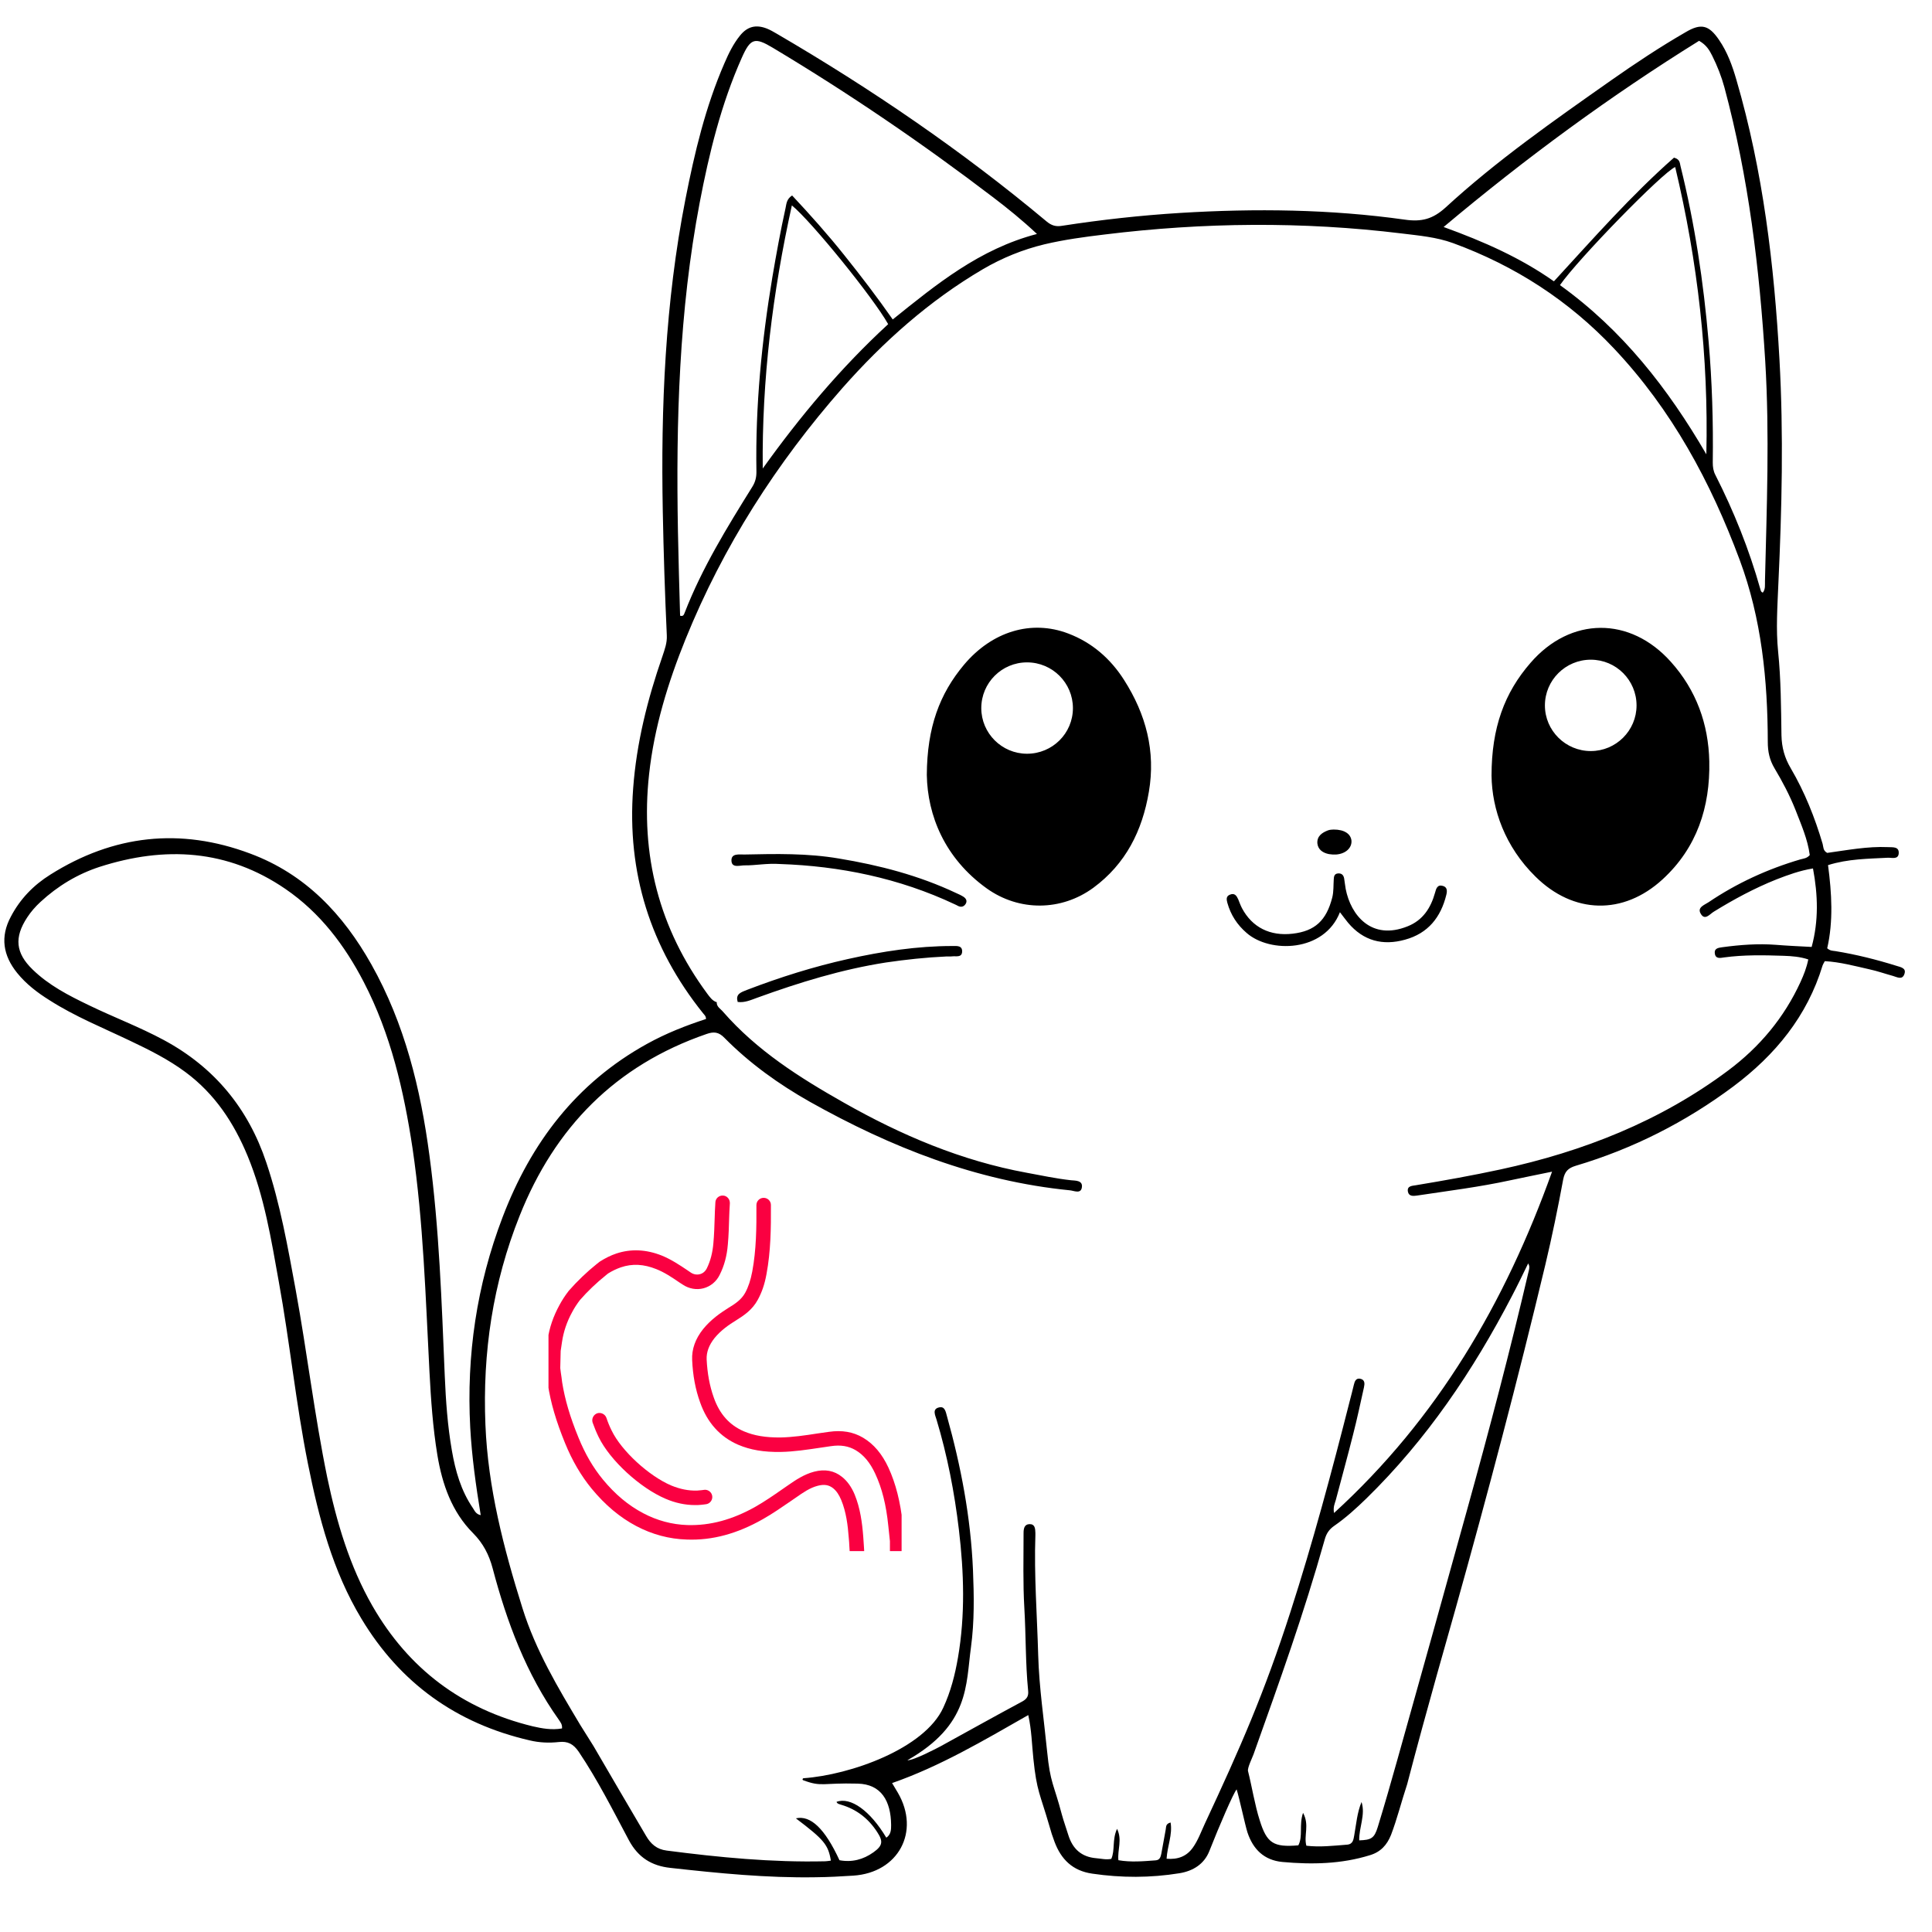 <svg version="1.0" preserveAspectRatio="xMidYMid meet" height="75" viewBox="0 0 56.25 56.25" zoomAndPan="magnify" width="75" xmlns:xlink="http://www.w3.org/1999/xlink" xmlns="http://www.w3.org/2000/svg"><defs><clipPath id="97280839af"><path clip-rule="nonzero" d="M 0 0.66 L 55.512 0.66 L 55.512 54.688 L 0 54.688 Z M 0 0.66"></path></clipPath><clipPath id="7e07f13162"><path clip-rule="nonzero" d="M 20 34.801 L 26.25 34.801 L 26.25 45.16 L 20 45.16 Z M 20 34.801"></path></clipPath><clipPath id="a1d4ea9bac"><path clip-rule="nonzero" d="M 15.969 34.801 L 26 34.801 L 26 45.16 L 15.969 45.16 Z M 15.969 34.801"></path></clipPath></defs><g clip-path="url(#97280839af)"><path fill-rule="nonzero" fill-opacity="1" d="M 39.348 24.477 C 39.328 24.281 39.145 24.152 38.832 24.152 C 38.801 24.156 38.727 24.152 38.664 24.176 C 38.492 24.242 38.34 24.344 38.355 24.555 C 38.375 24.738 38.516 24.832 38.691 24.867 C 38.762 24.879 38.832 24.883 38.902 24.879 C 39.176 24.859 39.363 24.688 39.348 24.477 Z M 31.832 25.848 C 32.777 25.152 33.258 24.188 33.449 23.055 C 33.652 21.871 33.363 20.793 32.727 19.797 C 32.332 19.176 31.793 18.707 31.102 18.445 C 30.027 18.035 28.883 18.383 28.066 19.355 C 27.359 20.199 26.992 21.168 26.984 22.562 C 27.004 23.738 27.5 24.984 28.73 25.867 C 29.672 26.539 30.898 26.531 31.832 25.848 Z M 29.902 21.945 C 29.168 21.945 28.57 21.348 28.57 20.617 C 28.57 19.879 29.168 19.285 29.902 19.285 C 30.641 19.285 31.238 19.883 31.238 20.617 C 31.238 21.352 30.641 21.945 29.902 21.945 Z M 44.559 19.301 C 43.805 20.168 43.426 21.184 43.426 22.582 C 43.438 23.562 43.816 24.648 44.703 25.52 C 45.809 26.617 47.262 26.652 48.406 25.602 C 49.406 24.684 49.793 23.496 49.766 22.168 C 49.742 21.078 49.387 20.094 48.648 19.27 C 47.461 17.941 45.727 17.949 44.559 19.301 Z M 44.98 20.539 C 44.98 19.801 45.582 19.207 46.316 19.207 C 47.055 19.207 47.648 19.805 47.648 20.539 C 47.648 21.27 47.051 21.867 46.316 21.867 C 45.582 21.867 44.98 21.273 44.98 20.539 Z M 0.5 28.328 C 0.762 28.652 1.09 28.902 1.441 29.121 C 2.18 29.594 2.992 29.922 3.777 30.297 C 4.344 30.566 4.902 30.844 5.406 31.219 C 6.258 31.852 6.812 32.695 7.211 33.66 C 7.695 34.832 7.895 36.078 8.117 37.316 C 8.438 39.078 8.613 40.855 8.965 42.613 C 9.281 44.188 9.684 45.738 10.523 47.129 C 11.648 49 13.285 50.18 15.426 50.672 C 15.703 50.738 15.984 50.75 16.27 50.719 C 16.531 50.691 16.691 50.773 16.848 51 C 17.402 51.824 17.848 52.711 18.312 53.582 C 18.582 54.082 18.973 54.324 19.516 54.383 C 20.922 54.539 22.328 54.68 23.75 54.656 C 24.117 54.652 24.48 54.633 24.844 54.609 C 26.156 54.523 26.801 53.328 26.141 52.195 C 26.094 52.113 26.047 52.035 25.973 51.914 C 27.371 51.426 28.629 50.68 29.938 49.934 C 30.035 50.367 30.043 50.789 30.086 51.199 C 30.184 52.16 30.281 52.223 30.551 53.156 C 30.594 53.316 30.645 53.473 30.703 53.625 C 30.895 54.137 31.23 54.469 31.801 54.551 C 32.648 54.676 33.496 54.676 34.34 54.539 C 34.742 54.473 35.062 54.27 35.211 53.891 C 35.5 53.156 35.91 52.207 36.004 52.098 C 36.082 52.34 36.25 53.133 36.32 53.352 C 36.484 53.844 36.805 54.16 37.336 54.211 C 38.199 54.289 39.055 54.273 39.891 54.012 C 40.199 53.918 40.383 53.715 40.5 53.422 C 40.68 52.949 40.801 52.457 40.969 51.949 C 41.543 49.746 42.223 47.395 42.383 46.82 C 43.312 43.504 44.191 40.176 44.992 36.824 C 45.188 36 45.359 35.168 45.512 34.34 C 45.559 34.102 45.66 34.008 45.879 33.941 C 47.547 33.445 49.078 32.668 50.469 31.629 C 51.688 30.715 52.617 29.586 53.066 28.105 C 53.078 28.07 53.098 28.043 53.129 27.984 C 53.57 28.008 54 28.125 54.434 28.223 C 54.664 28.273 54.887 28.352 55.113 28.414 C 55.234 28.449 55.383 28.539 55.445 28.363 C 55.512 28.184 55.34 28.16 55.219 28.121 C 54.633 27.938 54.039 27.789 53.434 27.691 C 53.363 27.68 53.289 27.688 53.199 27.609 C 53.379 26.824 53.332 26.008 53.223 25.188 C 53.809 25.004 54.387 25.004 54.965 24.973 C 55.082 24.969 55.266 25.031 55.281 24.848 C 55.297 24.641 55.105 24.672 54.973 24.664 C 54.367 24.637 53.773 24.754 53.199 24.832 C 53.074 24.766 53.09 24.656 53.066 24.57 C 52.84 23.805 52.543 23.059 52.137 22.367 C 51.957 22.062 51.875 21.762 51.867 21.406 C 51.855 20.594 51.852 19.781 51.77 18.973 C 51.703 18.316 51.75 17.656 51.777 16.996 C 51.879 14.82 51.93 12.641 51.809 10.469 C 51.656 7.715 51.332 4.984 50.555 2.324 C 50.438 1.918 50.293 1.516 50.051 1.164 C 49.754 0.727 49.527 0.668 49.07 0.941 C 48.332 1.367 47.613 1.844 46.906 2.34 C 45.246 3.508 43.582 4.668 42.086 6.043 C 41.715 6.379 41.391 6.465 40.902 6.395 C 38.734 6.09 36.551 6.066 34.367 6.199 C 33.211 6.27 32.062 6.398 30.922 6.574 C 30.742 6.605 30.613 6.566 30.473 6.449 C 28.016 4.395 25.379 2.594 22.613 0.98 C 22.52 0.926 22.426 0.871 22.328 0.832 C 22.008 0.707 21.758 0.77 21.543 1.039 C 21.348 1.281 21.215 1.555 21.094 1.836 C 20.539 3.109 20.223 4.445 19.957 5.797 C 19.367 8.805 19.238 11.844 19.297 14.898 C 19.32 16.098 19.359 17.301 19.414 18.496 C 19.426 18.719 19.352 18.91 19.285 19.113 C 18.852 20.359 18.531 21.633 18.434 22.957 C 18.25 25.406 18.934 27.586 20.469 29.5 C 20.504 29.547 20.555 29.578 20.555 29.668 C 19.969 29.859 19.391 30.086 18.84 30.391 C 16.777 31.531 15.457 33.277 14.633 35.438 C 13.879 37.414 13.578 39.457 13.691 41.566 C 13.738 42.414 13.855 43.25 13.996 44.113 C 13.859 44.086 13.82 43.988 13.77 43.91 C 13.422 43.402 13.258 42.824 13.156 42.23 C 13.031 41.512 12.98 40.785 12.949 40.055 C 12.859 37.914 12.789 35.773 12.504 33.648 C 12.246 31.699 11.785 29.809 10.812 28.078 C 9.992 26.621 8.891 25.449 7.285 24.852 C 5.254 24.09 3.305 24.305 1.465 25.465 C 0.977 25.77 0.586 26.172 0.316 26.688 C 0 27.277 0.09 27.82 0.5 28.328 Z M 30.191 6.812 C 28.516 7.25 27.266 8.277 25.992 9.301 C 25.539 8.652 25.066 8.035 24.582 7.43 C 24.102 6.828 23.586 6.25 23.062 5.691 C 22.895 5.801 22.898 5.941 22.871 6.059 C 22.723 6.727 22.602 7.395 22.488 8.066 C 22.176 9.938 21.992 11.816 22.023 13.715 C 22.027 13.883 21.996 14.027 21.902 14.176 C 21.168 15.355 20.438 16.539 19.934 17.84 C 19.914 17.887 19.898 17.957 19.801 17.926 C 19.777 17.109 19.754 16.289 19.738 15.465 C 19.68 12.258 19.77 9.062 20.371 5.902 C 20.648 4.453 20.996 3.031 21.598 1.68 C 21.852 1.109 21.977 1.078 22.5 1.391 C 24.719 2.719 26.852 4.172 28.906 5.738 C 29.332 6.062 29.754 6.402 30.191 6.812 Z M 23.055 5.98 C 23.625 6.445 25.43 8.672 25.859 9.438 C 24.48 10.707 23.293 12.125 22.207 13.641 C 22.18 11.051 22.496 8.516 23.055 5.98 Z M 51.387 16.914 C 51.383 17.027 51.406 17.152 51.324 17.254 C 51.266 17.234 51.262 17.184 51.25 17.145 C 50.926 15.996 50.484 14.895 49.945 13.832 C 49.883 13.715 49.867 13.598 49.867 13.465 C 49.883 12.285 49.848 11.113 49.746 9.941 C 49.598 8.215 49.344 6.512 48.926 4.828 C 48.906 4.738 48.91 4.637 48.738 4.59 C 47.5 5.68 46.391 6.941 45.242 8.191 C 44.273 7.508 43.215 7.039 42.031 6.609 C 44.445 4.582 46.898 2.785 49.469 1.188 C 49.688 1.312 49.773 1.469 49.852 1.625 C 50 1.922 50.121 2.23 50.207 2.547 C 50.91 5.16 51.23 7.832 51.395 10.523 C 51.523 12.656 51.438 14.785 51.387 16.914 Z M 48.773 4.863 C 49.43 7.613 49.746 10.395 49.68 13.227 C 48.566 11.312 47.238 9.609 45.418 8.301 C 45.945 7.543 48.402 5.023 48.773 4.863 Z M 36.496 51.078 C 37.27 48.906 37.945 47.039 38.57 44.82 C 38.617 44.648 38.699 44.527 38.844 44.426 C 39.184 44.191 39.488 43.914 39.785 43.625 C 41.539 41.91 42.891 39.906 44.016 37.742 C 44.18 37.43 44.332 37.113 44.492 36.785 C 44.539 36.859 44.527 36.918 44.516 36.973 C 43.969 39.32 43.355 41.648 42.711 43.969 C 42.039 46.395 41.363 48.816 40.684 51.234 C 40.5 51.891 40.312 52.547 40.113 53.195 C 40.012 53.523 39.922 53.57 39.574 53.582 C 39.562 53.211 39.762 52.84 39.641 52.465 C 39.512 52.777 39.488 53.102 39.43 53.426 C 39.406 53.547 39.402 53.691 39.223 53.707 C 38.824 53.738 38.43 53.785 38.035 53.738 C 37.953 53.441 38.133 53.137 37.938 52.781 C 37.816 53.141 37.941 53.461 37.801 53.727 C 37.074 53.789 36.883 53.664 36.676 52.996 C 36.535 52.559 36.449 52.012 36.336 51.566 C 36.312 51.473 36.465 51.168 36.496 51.078 Z M 15.211 46.82 C 14.664 45.078 14.207 43.32 14.133 41.48 C 14.047 39.383 14.348 37.355 15.129 35.398 C 16.152 32.828 17.918 31.02 20.57 30.105 C 20.781 30.031 20.926 30.043 21.094 30.219 C 21.828 30.961 22.672 31.566 23.578 32.078 C 25.945 33.406 28.43 34.387 31.152 34.656 C 31.273 34.668 31.477 34.773 31.5 34.559 C 31.523 34.363 31.305 34.375 31.184 34.363 C 30.75 34.316 30.32 34.223 29.895 34.145 C 27.992 33.797 26.238 33.051 24.566 32.102 C 23.281 31.375 22.035 30.586 21.051 29.457 C 20.98 29.371 20.863 29.316 20.867 29.18 C 20.738 29.137 20.668 29.031 20.594 28.934 C 19.184 27.027 18.641 24.887 18.898 22.543 C 19.047 21.176 19.449 19.871 19.961 18.605 C 21.055 15.906 22.605 13.484 24.527 11.297 C 25.719 9.949 27.051 8.758 28.613 7.84 C 29.18 7.508 29.777 7.266 30.41 7.113 C 30.988 6.977 31.57 6.898 32.156 6.828 C 35.039 6.473 37.926 6.445 40.809 6.797 C 41.312 6.859 41.82 6.902 42.305 7.078 C 44.109 7.738 45.68 8.754 46.996 10.152 C 48.672 11.93 49.805 14.027 50.652 16.305 C 51.289 18.02 51.465 19.797 51.469 21.605 C 51.469 21.883 51.52 22.125 51.664 22.367 C 51.895 22.754 52.105 23.152 52.273 23.574 C 52.441 24.008 52.633 24.441 52.691 24.895 C 52.609 24.992 52.512 24.996 52.422 25.02 C 51.465 25.301 50.57 25.711 49.742 26.27 C 49.625 26.348 49.406 26.418 49.516 26.602 C 49.637 26.816 49.785 26.609 49.898 26.543 C 50.48 26.184 51.082 25.859 51.719 25.605 C 52.059 25.473 52.398 25.348 52.785 25.285 C 52.93 26.059 52.953 26.809 52.746 27.57 C 52.375 27.551 52.035 27.535 51.699 27.508 C 51.18 27.469 50.664 27.508 50.148 27.578 C 50.047 27.594 49.91 27.602 49.926 27.75 C 49.941 27.922 50.078 27.895 50.199 27.875 C 50.773 27.797 51.352 27.809 51.93 27.828 C 52.168 27.836 52.414 27.855 52.648 27.934 C 52.598 28.18 52.516 28.383 52.422 28.59 C 51.945 29.629 51.234 30.48 50.32 31.164 C 48.34 32.645 46.094 33.527 43.691 34.047 C 42.875 34.223 42.051 34.371 41.223 34.508 C 41.117 34.527 40.957 34.523 40.992 34.699 C 41.02 34.836 41.152 34.824 41.254 34.809 C 42.164 34.672 43.078 34.559 43.977 34.363 C 44.363 34.281 44.75 34.203 45.188 34.113 C 43.82 37.934 41.855 41.297 38.84 44.051 C 38.809 43.871 38.863 43.777 38.891 43.676 C 39.059 43.039 39.234 42.406 39.395 41.766 C 39.512 41.312 39.609 40.852 39.711 40.395 C 39.734 40.289 39.746 40.168 39.598 40.141 C 39.48 40.121 39.441 40.215 39.418 40.316 C 39.379 40.473 39.34 40.633 39.297 40.793 C 38.773 42.855 38.223 44.91 37.57 46.934 C 36.805 49.305 36.113 50.879 35.078 53.098 C 34.969 53.332 34.883 53.578 34.73 53.793 C 34.547 54.051 34.289 54.145 33.965 54.117 C 33.988 53.742 34.141 53.418 34.082 53.062 C 33.926 53.102 33.957 53.199 33.938 53.277 C 33.895 53.504 33.852 53.738 33.812 53.969 C 33.793 54.066 33.766 54.156 33.645 54.164 C 33.285 54.191 32.926 54.223 32.562 54.16 C 32.531 53.852 32.68 53.57 32.523 53.246 C 32.375 53.566 32.469 53.867 32.355 54.121 C 32.199 54.152 32.059 54.113 31.918 54.102 C 31.484 54.066 31.23 53.828 31.105 53.43 C 31.043 53.227 30.969 53.027 30.914 52.824 C 30.68 51.934 30.578 51.918 30.488 51.004 C 30.395 50.066 30.254 49.133 30.227 48.191 C 30.195 47.031 30.105 45.863 30.145 44.699 C 30.145 44.676 30.145 44.652 30.145 44.629 C 30.141 44.504 30.133 44.371 29.973 44.375 C 29.82 44.379 29.801 44.512 29.801 44.637 C 29.801 45.367 29.781 46.098 29.824 46.824 C 29.871 47.621 29.855 48.426 29.934 49.223 C 29.949 49.367 29.91 49.457 29.77 49.535 C 28.969 49.965 28.18 50.406 27.383 50.844 C 27.273 50.902 26.598 51.258 26.418 51.25 C 28.234 50.215 28.117 49.062 28.27 47.957 C 28.371 47.211 28.359 46.461 28.328 45.707 C 28.262 44.176 27.98 42.695 27.57 41.23 C 27.535 41.109 27.512 40.934 27.34 40.977 C 27.133 41.023 27.23 41.207 27.266 41.328 C 27.582 42.379 27.789 43.449 27.918 44.535 C 28.066 45.781 28.105 47.023 27.891 48.262 C 27.805 48.762 27.68 49.25 27.465 49.715 C 26.918 50.914 24.758 51.676 23.395 51.773 C 23.363 51.777 23.355 51.824 23.387 51.832 C 23.93 52.035 23.941 51.902 24.969 51.93 C 25.66 51.945 25.938 52.438 25.945 53.133 C 25.945 53.262 25.945 53.41 25.805 53.504 C 25.336 52.719 24.766 52.309 24.355 52.461 C 24.379 52.523 24.441 52.527 24.496 52.547 C 24.945 52.68 25.289 52.953 25.539 53.34 C 25.719 53.613 25.699 53.738 25.43 53.93 C 25.129 54.145 24.797 54.227 24.441 54.16 C 24.016 53.238 23.598 52.844 23.172 52.941 C 23.992 53.562 24.113 53.707 24.191 54.172 C 24.121 54.18 24.074 54.191 24.027 54.191 C 22.477 54.227 20.941 54.078 19.41 53.879 C 19.121 53.844 18.945 53.684 18.809 53.449 C 18.297 52.578 17.785 51.707 17.277 50.832 L 16.895 50.223 C 16.246 49.137 15.598 48.059 15.211 46.82 Z M 0.789 26.715 C 0.898 26.547 1.031 26.395 1.18 26.258 C 1.68 25.797 2.254 25.449 2.902 25.238 C 4.801 24.629 6.625 24.727 8.312 25.883 C 9.32 26.574 10.035 27.52 10.59 28.59 C 11.379 30.109 11.758 31.758 12.012 33.438 C 12.328 35.594 12.391 37.77 12.504 39.941 C 12.547 40.754 12.602 41.562 12.734 42.363 C 12.875 43.215 13.156 44.02 13.773 44.637 C 14.07 44.938 14.238 45.266 14.344 45.664 C 14.758 47.23 15.32 48.734 16.27 50.07 C 16.312 50.137 16.375 50.199 16.363 50.324 C 16.062 50.375 15.781 50.324 15.512 50.262 C 13.453 49.762 11.895 48.586 10.844 46.758 C 10.176 45.594 9.801 44.316 9.527 43.012 C 9.156 41.203 8.941 39.371 8.609 37.555 C 8.379 36.309 8.16 35.055 7.754 33.848 C 7.227 32.27 6.242 31.074 4.77 30.281 C 4.059 29.898 3.309 29.617 2.586 29.266 C 2 28.984 1.422 28.688 0.949 28.227 C 0.453 27.746 0.41 27.293 0.789 26.715 Z M 35.812 26.047 C 35.949 25.992 36.004 26.082 36.051 26.184 C 36.086 26.27 36.117 26.359 36.16 26.441 C 36.457 27 36.977 27.262 37.637 27.184 C 38.285 27.109 38.617 26.801 38.789 26.129 C 38.832 25.953 38.82 25.781 38.832 25.605 C 38.836 25.52 38.848 25.438 38.957 25.43 C 39.062 25.422 39.113 25.477 39.133 25.566 C 39.152 25.672 39.16 25.777 39.18 25.883 C 39.328 26.645 39.93 27.395 40.984 26.969 C 41.426 26.793 41.656 26.438 41.781 25.992 C 41.812 25.875 41.848 25.746 42.008 25.793 C 42.141 25.828 42.137 25.945 42.109 26.055 C 41.949 26.707 41.578 27.176 40.906 27.359 C 40.258 27.539 39.695 27.395 39.25 26.867 C 39.176 26.777 39.109 26.684 39.012 26.559 C 38.555 27.727 36.977 27.758 36.297 27.164 C 36.02 26.926 35.832 26.637 35.734 26.285 C 35.711 26.195 35.688 26.094 35.812 26.047 Z M 21.75 28.82 C 22.707 28.453 23.684 28.145 24.688 27.922 C 25.688 27.699 26.699 27.543 27.73 27.543 C 27.852 27.543 28.027 27.52 28.012 27.719 C 27.996 27.883 27.836 27.832 27.727 27.844 C 27.668 27.852 27.605 27.844 27.547 27.848 C 26.957 27.875 26.371 27.938 25.793 28.023 C 24.508 28.223 23.27 28.605 22.051 29.047 C 21.867 29.113 21.684 29.199 21.48 29.172 C 21.402 28.934 21.586 28.887 21.75 28.82 Z M 28.051 26.109 C 28.129 26.16 28.168 26.234 28.113 26.32 C 28.059 26.402 27.984 26.418 27.898 26.379 C 27.867 26.363 27.836 26.344 27.805 26.332 C 26.168 25.559 24.438 25.215 22.715 25.156 C 22.32 25.129 22.004 25.199 21.688 25.195 C 21.547 25.191 21.316 25.281 21.297 25.074 C 21.277 24.832 21.527 24.883 21.676 24.879 C 22.594 24.859 23.512 24.84 24.426 24.996 C 25.605 25.191 26.75 25.488 27.836 26 C 27.906 26.031 27.984 26.066 28.051 26.109 Z M 20.883 29.184 C 20.879 29.184 20.875 29.18 20.871 29.176 C 20.871 29.176 20.871 29.172 20.871 29.168 Z M 21.473 29.168 C 21.477 29.168 21.48 29.168 21.48 29.168 C 21.48 29.176 21.484 29.176 21.484 29.18 Z M 21.473 29.168" fill="#000000"></path></g><g clip-path="url(#7e07f13162)"><path fill-rule="nonzero" fill-opacity="1" d="M 26.121 45.367 C 26.238 45.367 26.332 45.273 26.332 45.156 L 26.332 44.859 C 26.332 44.852 26.332 44.848 26.332 44.84 L 26.285 44.379 C 26.215 43.723 26.082 43.199 25.867 42.73 C 25.68 42.328 25.438 42.043 25.129 41.859 C 24.84 41.688 24.516 41.633 24.133 41.688 C 24.023 41.703 23.914 41.719 23.809 41.734 C 23.434 41.793 23.082 41.844 22.723 41.852 C 22.293 41.855 21.957 41.801 21.656 41.672 C 21.238 41.492 20.949 41.168 20.781 40.688 C 20.66 40.348 20.594 39.984 20.574 39.578 C 20.566 39.367 20.641 39.164 20.801 38.961 C 20.988 38.73 21.234 38.562 21.426 38.445 C 21.664 38.297 21.906 38.133 22.062 37.844 C 22.18 37.629 22.262 37.395 22.316 37.098 C 22.441 36.43 22.449 35.762 22.445 35.082 C 22.445 34.969 22.352 34.875 22.234 34.875 C 22.117 34.875 22.023 34.969 22.023 35.086 C 22.027 35.742 22.02 36.387 21.902 37.02 C 21.855 37.27 21.789 37.469 21.695 37.641 C 21.586 37.84 21.398 37.965 21.203 38.082 C 20.98 38.223 20.699 38.414 20.469 38.699 C 20.246 38.98 20.137 39.281 20.152 39.598 C 20.172 40.043 20.246 40.449 20.383 40.828 C 20.59 41.418 20.961 41.832 21.488 42.062 C 21.844 42.215 22.238 42.281 22.73 42.273 C 23.117 42.266 23.5 42.207 23.871 42.152 C 23.977 42.137 24.086 42.121 24.191 42.105 C 24.48 42.062 24.707 42.102 24.914 42.223 C 25.148 42.363 25.332 42.582 25.484 42.91 C 25.68 43.332 25.801 43.812 25.863 44.426 L 25.91 44.871 L 25.91 45.156 C 25.91 45.273 26.004 45.367 26.121 45.367" fill="#fa0041"></path></g><g clip-path="url(#a1d4ea9bac)"><path fill-rule="nonzero" fill-opacity="1" d="M 24.949 45.363 C 24.957 45.363 24.961 45.363 24.965 45.363 C 25.082 45.355 25.168 45.254 25.16 45.141 L 25.152 45.012 C 25.145 44.918 25.141 44.824 25.133 44.734 C 25.102 44.336 25.047 43.914 24.883 43.512 C 24.789 43.289 24.668 43.121 24.516 43 C 24.289 42.816 24.016 42.766 23.703 42.848 C 23.406 42.926 23.16 43.094 22.941 43.246 L 22.766 43.367 C 22.52 43.539 22.262 43.715 22.004 43.863 C 21.328 44.246 20.676 44.422 20.012 44.402 C 19.562 44.387 19.129 44.27 18.723 44.055 C 18.293 43.828 17.91 43.508 17.555 43.078 C 17.266 42.727 17.035 42.328 16.844 41.859 C 16.594 41.25 16.445 40.738 16.367 40.246 C 16.355 40.152 16.344 40.055 16.328 39.961 L 16.312 39.832 L 16.324 39.332 L 16.363 39.07 C 16.406 38.777 16.504 38.48 16.66 38.199 C 16.723 38.078 16.801 37.961 16.887 37.848 C 17.109 37.594 17.367 37.348 17.645 37.125 L 17.703 37.078 C 17.828 37 17.953 36.941 18.078 36.898 C 18.41 36.785 18.746 36.805 19.105 36.949 C 19.344 37.043 19.562 37.188 19.789 37.344 L 19.879 37.402 C 20.059 37.523 20.281 37.562 20.484 37.508 C 20.688 37.453 20.859 37.312 20.953 37.117 C 21.086 36.855 21.164 36.566 21.191 36.234 C 21.215 35.969 21.223 35.699 21.23 35.441 C 21.234 35.328 21.238 35.215 21.246 35.105 L 21.25 35.031 C 21.254 34.914 21.164 34.812 21.051 34.809 C 20.934 34.801 20.832 34.891 20.828 35.008 L 20.824 35.086 C 20.816 35.199 20.812 35.312 20.809 35.426 C 20.801 35.68 20.793 35.945 20.77 36.199 C 20.746 36.477 20.684 36.715 20.578 36.93 C 20.535 37.016 20.461 37.078 20.375 37.098 C 20.289 37.121 20.195 37.105 20.113 37.051 L 20.027 36.992 C 19.789 36.832 19.543 36.668 19.266 36.555 C 18.812 36.375 18.371 36.355 17.945 36.496 C 17.781 36.551 17.625 36.629 17.465 36.73 C 17.461 36.734 17.453 36.738 17.449 36.742 L 17.379 36.797 C 17.086 37.031 16.809 37.297 16.559 37.582 C 16.449 37.723 16.363 37.859 16.289 37.996 C 16.109 38.324 15.992 38.664 15.945 39.012 L 15.895 39.352 C 15.895 39.363 15.895 39.371 15.895 39.383 L 15.891 39.844 C 15.891 39.852 15.891 39.863 15.891 39.871 L 15.91 40.012 C 15.922 40.113 15.938 40.211 15.953 40.309 C 16.031 40.836 16.191 41.379 16.453 42.02 C 16.66 42.527 16.914 42.961 17.227 43.344 C 17.621 43.82 18.043 44.176 18.523 44.43 C 18.988 44.676 19.484 44.809 20 44.824 C 20.742 44.852 21.469 44.652 22.211 44.23 C 22.488 44.074 22.75 43.891 23.008 43.715 L 23.184 43.594 C 23.379 43.457 23.582 43.316 23.809 43.258 C 23.992 43.211 24.129 43.23 24.254 43.328 C 24.352 43.406 24.426 43.516 24.492 43.672 C 24.637 44.023 24.684 44.406 24.711 44.766 C 24.719 44.855 24.727 44.945 24.73 45.039 L 24.738 45.168 C 24.746 45.281 24.84 45.363 24.949 45.363" fill="#fa0041"></path></g><path fill-rule="nonzero" fill-opacity="1" d="M 20.234 43.82 C 20.262 43.82 20.285 43.82 20.312 43.82 C 20.465 43.812 20.559 43.793 20.57 43.793 C 20.684 43.77 20.758 43.656 20.734 43.543 C 20.711 43.43 20.598 43.355 20.484 43.379 C 20.48 43.379 20.41 43.391 20.297 43.398 C 20.047 43.406 19.797 43.355 19.543 43.25 C 18.891 42.973 18.094 42.242 17.809 41.652 C 17.75 41.535 17.699 41.41 17.656 41.281 C 17.617 41.172 17.496 41.113 17.387 41.148 C 17.277 41.188 17.219 41.309 17.254 41.418 C 17.305 41.562 17.363 41.703 17.43 41.84 C 17.758 42.516 18.633 43.32 19.379 43.637 C 19.66 43.758 19.949 43.82 20.234 43.82" fill="#fa0041"></path></svg>